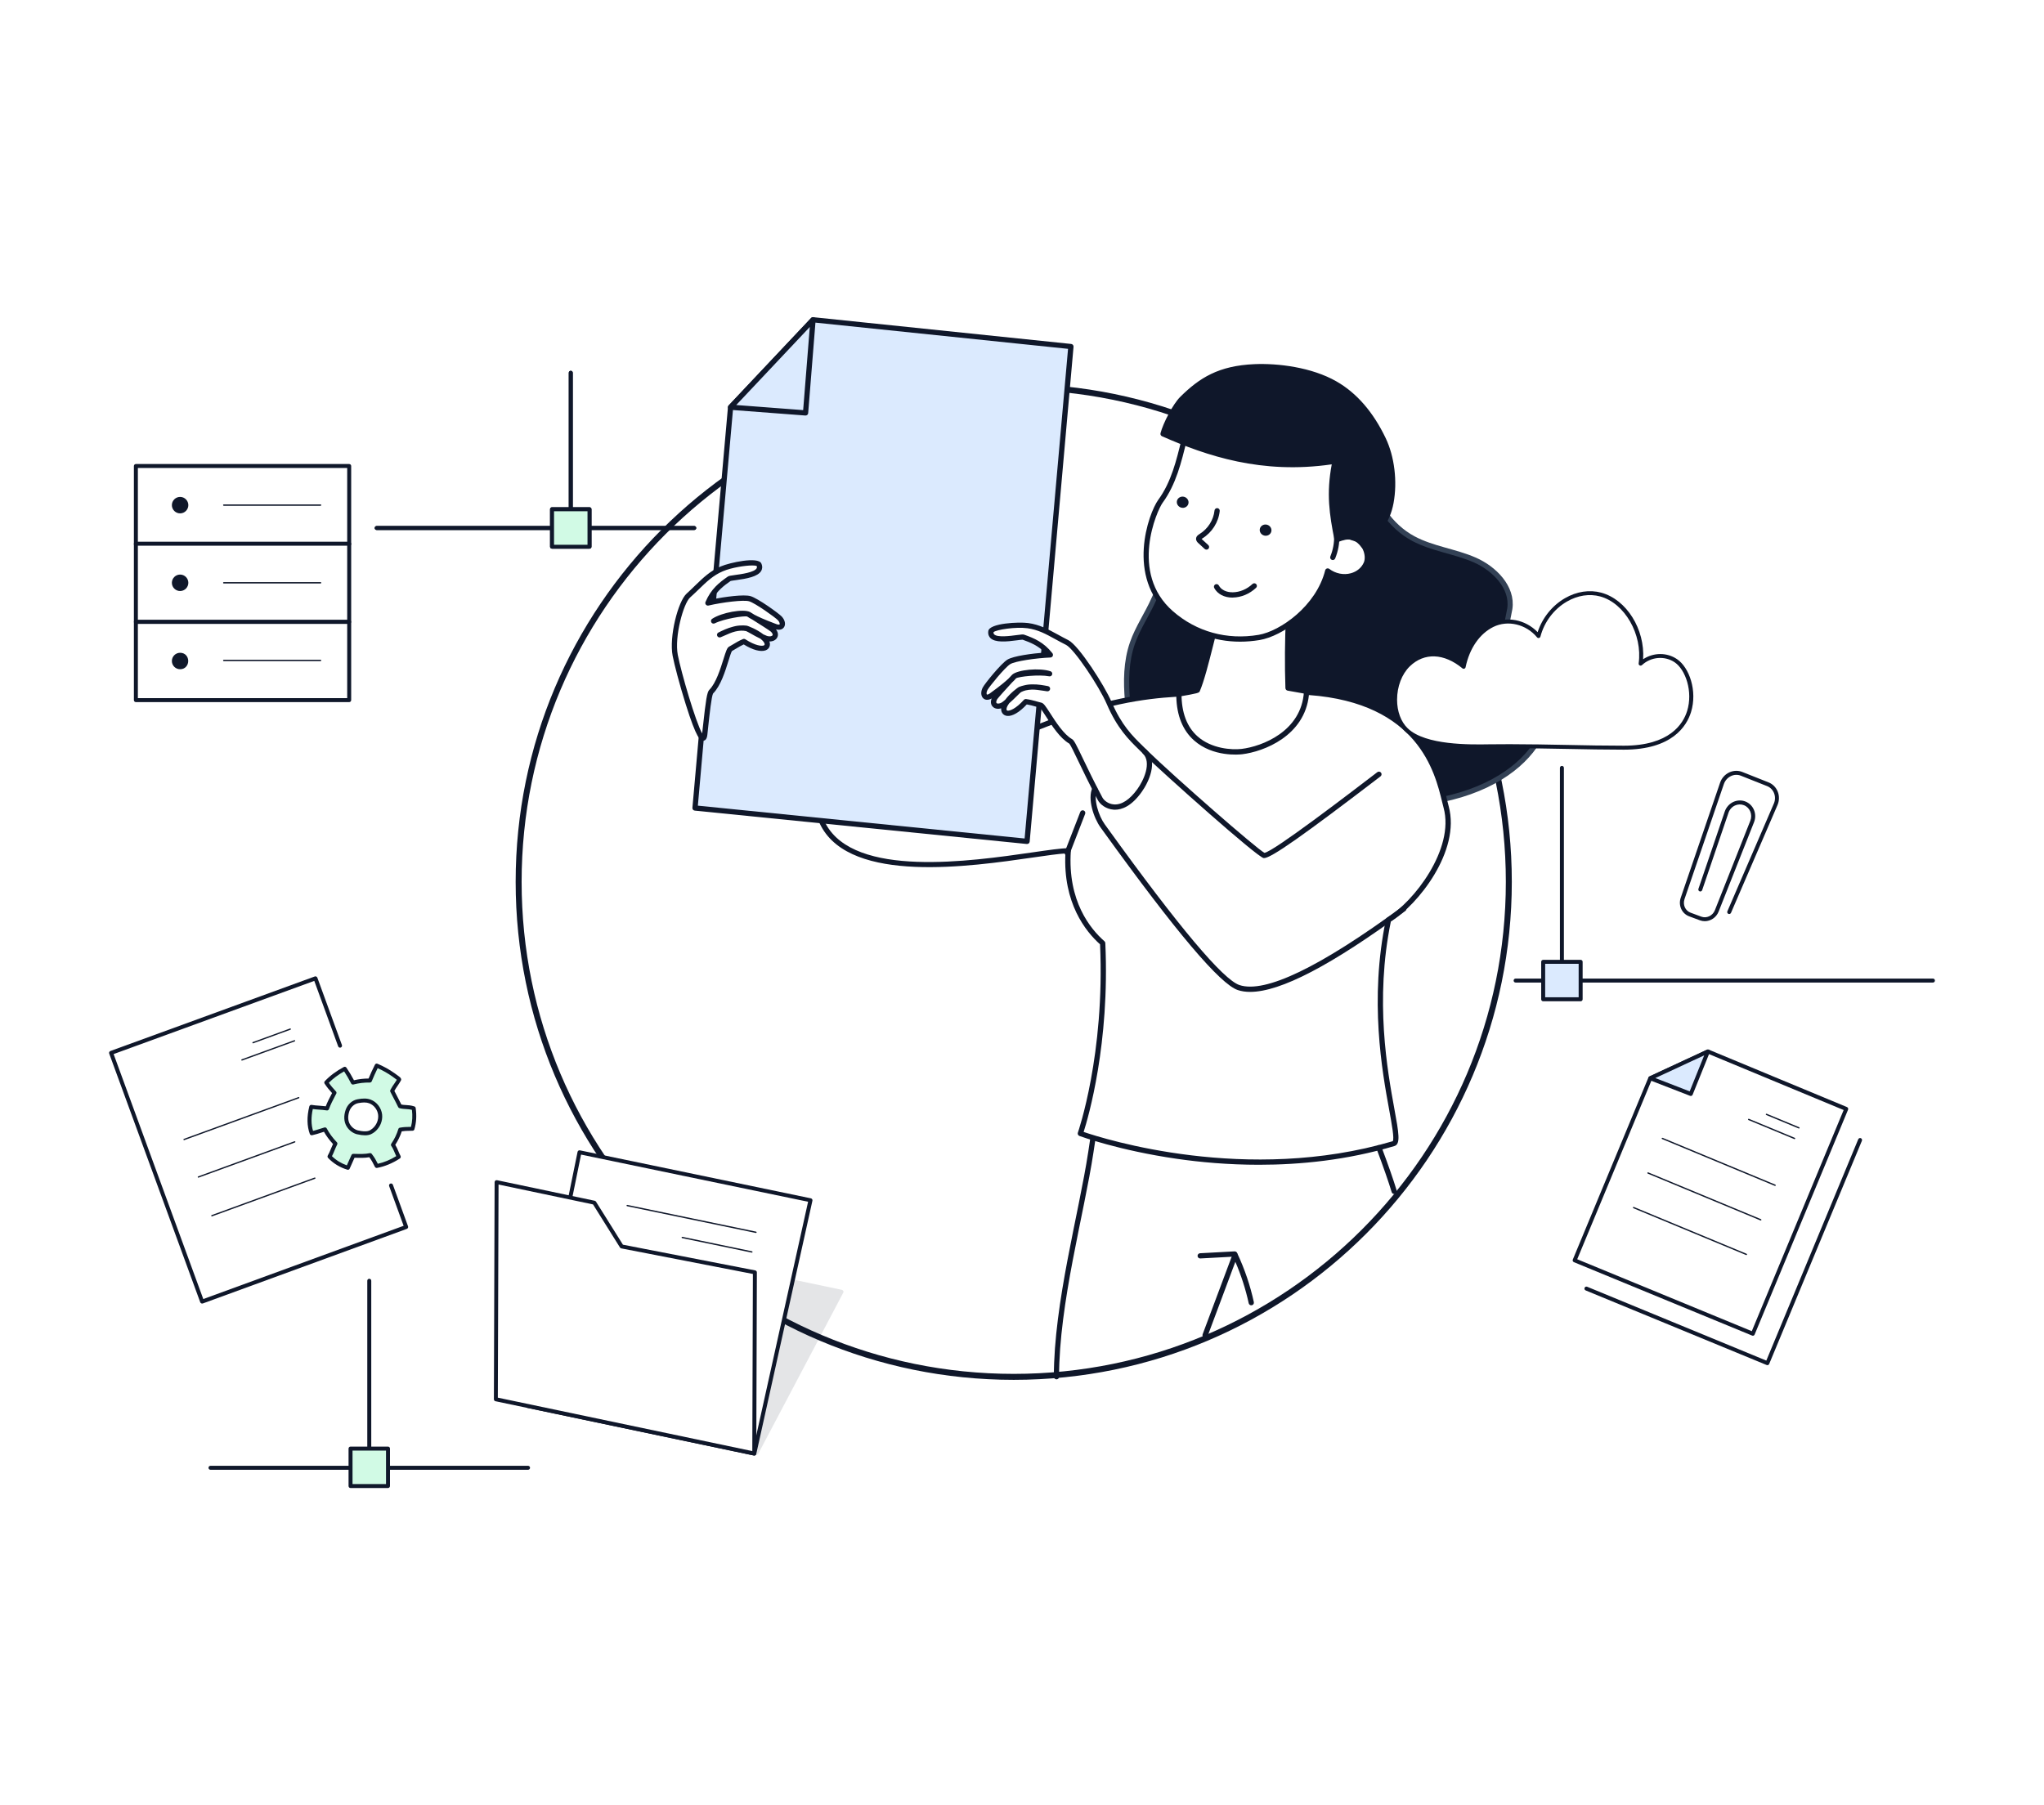 <svg xmlns="http://www.w3.org/2000/svg" width="514" height="454" viewBox="0 0 514 454" fill="none"><rect width="514" height="454" fill="white"/><g clip-path="url(#clip0_1023_6294)"><path d="M254.92 346.285C323.679 346.285 379.42 290.544 379.42 221.785C379.42 153.026 323.679 97.285 254.92 97.285C186.16 97.285 130.42 153.026 130.42 221.785C130.42 290.544 186.16 346.285 254.92 346.285Z" stroke="#0F172A" stroke-width="1.5" stroke-miterlimit="10"/><path d="M444.441 343.345C444.381 343.345 444.311 343.335 444.251 343.305L398.741 324.545C398.491 324.445 398.361 324.145 398.471 323.895C398.571 323.645 398.871 323.515 399.121 323.625L444.171 342.195L467.291 286.525C467.401 286.275 467.691 286.145 467.941 286.255C468.191 286.365 468.311 286.655 468.211 286.905L444.901 343.025C444.821 343.225 444.631 343.345 444.441 343.345Z" fill="#0F172A"/><path d="M429.491 264.455L414.991 271.175L395.961 316.975L440.791 335.445L464.271 278.895L429.491 264.455Z" fill="white"/><path d="M440.79 335.945C440.73 335.945 440.66 335.935 440.6 335.905L395.78 317.435C395.66 317.385 395.56 317.285 395.51 317.165C395.46 317.045 395.46 316.905 395.51 316.785L414.53 270.985C414.58 270.865 414.67 270.775 414.78 270.725L429.28 263.995C429.41 263.935 429.55 263.935 429.68 263.985L464.46 278.435C464.71 278.545 464.83 278.835 464.73 279.085L441.24 335.625C441.17 335.825 440.98 335.945 440.79 335.945ZM396.62 316.705L440.52 334.795L463.62 279.175L429.5 265.005L415.37 271.555L396.62 316.705Z" fill="#0F172A"/><path d="M414.99 271.175L425.18 275.135L429.49 264.455L414.99 271.175Z" fill="#DBEAFE"/><path d="M425.181 275.635C425.121 275.635 425.061 275.625 425.001 275.605L414.811 271.655C414.621 271.585 414.501 271.405 414.491 271.205C414.481 271.005 414.601 270.825 414.781 270.735L429.281 264.005C429.461 263.915 429.681 263.955 429.831 264.095C429.981 264.235 430.031 264.455 429.951 264.645L425.641 275.325C425.561 275.515 425.381 275.635 425.181 275.635ZM416.261 271.135L424.901 274.485L428.551 265.425L416.261 271.135Z" fill="#0F172A"/><path d="M452.37 283.825C452.35 283.825 452.33 283.825 452.31 283.815L444.14 280.425C444.05 280.385 444.02 280.295 444.05 280.205C444.09 280.125 444.18 280.075 444.27 280.115L452.44 283.505C452.53 283.545 452.56 283.635 452.53 283.725C452.5 283.795 452.44 283.825 452.37 283.825Z" fill="#0F172A"/><path d="M451.27 286.495C451.25 286.495 451.23 286.495 451.21 286.485L439.67 281.695C439.58 281.655 439.55 281.565 439.58 281.475C439.62 281.385 439.71 281.345 439.8 281.385L451.34 286.175C451.43 286.215 451.46 286.305 451.43 286.395C451.39 286.455 451.33 286.495 451.27 286.495Z" fill="#0F172A"/><path d="M446.381 298.265C446.361 298.265 446.341 298.265 446.321 298.255L417.961 286.475C417.871 286.435 417.841 286.345 417.871 286.255C417.911 286.175 418.001 286.125 418.091 286.165L446.451 297.945C446.541 297.985 446.571 298.075 446.541 298.165C446.511 298.225 446.441 298.265 446.381 298.265Z" fill="#0F172A"/><path d="M442.77 306.955C442.75 306.955 442.73 306.955 442.71 306.945L414.35 295.165C414.27 295.125 414.23 295.035 414.26 294.945C414.3 294.865 414.39 294.825 414.48 294.855L442.84 306.635C442.93 306.675 442.96 306.765 442.93 306.855C442.89 306.925 442.83 306.955 442.77 306.955Z" fill="#0F172A"/><path d="M439.15 315.655C439.13 315.655 439.11 315.655 439.09 315.645L410.73 303.865C410.64 303.825 410.61 303.735 410.64 303.645C410.68 303.555 410.77 303.515 410.86 303.555L439.22 315.335C439.3 315.375 439.34 315.465 439.31 315.555C439.28 315.615 439.22 315.655 439.15 315.655Z" fill="#0F172A"/><path d="M428.689 231.685C428.289 231.685 427.879 231.615 427.479 231.465L424.779 230.465C422.919 229.775 421.989 227.725 422.649 225.795L432.549 196.845C432.939 195.695 433.789 194.755 434.869 194.255C435.919 193.775 437.079 193.735 438.139 194.155L444.719 196.765C445.759 197.175 446.579 197.985 447.019 199.045C447.469 200.135 447.459 201.385 446.979 202.485L435.289 229.585C435.179 229.835 434.889 229.955 434.639 229.845C434.389 229.735 434.269 229.445 434.379 229.195L446.069 202.095C446.439 201.235 446.449 200.285 446.099 199.435C445.769 198.635 445.149 198.015 444.359 197.705L437.779 195.095C436.979 194.775 436.099 194.805 435.299 195.175C434.459 195.565 433.809 196.295 433.499 197.185L423.599 226.135C423.119 227.555 423.789 229.045 425.129 229.545L427.829 230.545C429.159 231.035 430.679 230.315 431.229 228.945L440.149 206.425C440.769 204.865 440.049 203.105 438.549 202.515C437.819 202.225 437.019 202.255 436.289 202.585C435.529 202.935 434.929 203.605 434.659 204.415L428.039 223.875C427.949 224.135 427.669 224.275 427.409 224.185C427.149 224.095 427.009 223.815 427.099 223.555L433.719 204.105C434.079 203.035 434.869 202.155 435.879 201.685C436.859 201.235 437.939 201.195 438.929 201.585C440.939 202.385 441.909 204.715 441.079 206.795L432.159 229.315C431.569 230.775 430.159 231.685 428.689 231.685Z" fill="#0F172A"/><path d="M486.069 247.115H381.129C380.849 247.115 380.629 246.895 380.629 246.615C380.629 246.335 380.849 246.115 381.129 246.115H486.069C486.349 246.115 486.569 246.335 486.569 246.615C486.569 246.895 486.349 247.115 486.069 247.115Z" fill="#0F172A"/><path d="M87.81 117.205H34.17V136.875H87.81V117.205Z" fill="white"/><path d="M87.81 137.375H34.17C33.89 137.375 33.67 137.155 33.67 136.875V117.205C33.67 116.925 33.89 116.705 34.17 116.705H87.81C88.09 116.705 88.31 116.925 88.31 117.205V136.875C88.3 137.155 88.08 137.375 87.81 137.375ZM34.67 136.385H87.31V117.705H34.67V136.385Z" fill="#0F172A"/><path d="M87.81 136.745H34.17V156.415H87.81V136.745Z" fill="white"/><path d="M87.81 156.915H34.17C33.89 156.915 33.67 156.695 33.67 156.415V136.745C33.67 136.465 33.89 136.245 34.17 136.245H87.81C88.09 136.245 88.31 136.465 88.31 136.745V156.415C88.3 156.685 88.08 156.915 87.81 156.915ZM34.67 155.915H87.31V137.245H34.67V155.915Z" fill="#0F172A"/><path d="M87.81 156.415H34.17V176.085H87.81V156.415Z" fill="white"/><path d="M87.81 176.585H34.17C33.89 176.585 33.67 176.365 33.67 176.085V156.415C33.67 156.135 33.89 155.915 34.17 155.915H87.81C88.09 155.915 88.31 156.135 88.31 156.415V176.085C88.3 176.365 88.08 176.585 87.81 176.585ZM34.67 175.585H87.31V156.915H34.67V175.585Z" fill="#0F172A"/><path d="M43.721 127.045C43.721 126.175 44.421 125.475 45.291 125.475C46.161 125.475 46.861 126.175 46.861 127.045C46.861 127.915 46.161 128.615 45.291 128.615C44.421 128.615 43.721 127.915 43.721 127.045Z" fill="#0F172A"/><path d="M45.291 129.115C44.151 129.115 43.221 128.185 43.221 127.045C43.221 125.905 44.151 124.975 45.291 124.975C46.431 124.975 47.361 125.905 47.361 127.045C47.361 128.185 46.431 129.115 45.291 129.115ZM45.291 125.965C44.701 125.965 44.221 126.445 44.221 127.035C44.221 127.625 44.701 128.105 45.291 128.105C45.881 128.105 46.361 127.625 46.361 127.035C46.361 126.445 45.881 125.965 45.291 125.965Z" fill="#0F172A"/><path d="M43.721 146.575C43.721 145.705 44.421 145.005 45.291 145.005C46.161 145.005 46.861 145.705 46.861 146.575C46.861 147.445 46.161 148.145 45.291 148.145C44.421 148.145 43.721 147.445 43.721 146.575Z" fill="#0F172A"/><path d="M45.291 148.645C44.151 148.645 43.221 147.715 43.221 146.575C43.221 145.435 44.151 144.505 45.291 144.505C46.431 144.505 47.361 145.435 47.361 146.575C47.361 147.715 46.431 148.645 45.291 148.645ZM45.291 145.505C44.701 145.505 44.221 145.985 44.221 146.575C44.221 147.165 44.701 147.645 45.291 147.645C45.881 147.645 46.361 147.165 46.361 146.575C46.371 145.985 45.881 145.505 45.291 145.505Z" fill="#0F172A"/><path d="M43.721 166.255C43.721 165.385 44.421 164.685 45.291 164.685C47.371 164.685 47.331 167.825 45.291 167.825C44.421 167.825 43.721 167.115 43.721 166.255Z" fill="#0F172A"/><path d="M45.291 168.315C44.151 168.315 43.221 167.385 43.221 166.245C43.221 165.105 44.151 164.175 45.291 164.175C46.631 164.175 47.331 165.215 47.331 166.235C47.331 166.765 47.151 167.275 46.821 167.645C46.451 168.085 45.911 168.315 45.291 168.315ZM45.291 165.175C44.701 165.175 44.221 165.655 44.221 166.245C44.221 166.835 44.701 167.315 45.291 167.315C45.621 167.315 45.881 167.205 46.071 166.995C46.241 166.805 46.341 166.525 46.341 166.235C46.341 165.755 46.071 165.175 45.291 165.175Z" fill="#0F172A"/><path d="M80.61 127.205H56.26C56.17 127.205 56.09 127.135 56.09 127.035C56.09 126.935 56.16 126.865 56.26 126.865H80.62C80.71 126.865 80.79 126.935 80.79 127.035C80.79 127.135 80.71 127.205 80.61 127.205Z" fill="#0F172A"/><path d="M80.61 146.745H56.26C56.17 146.745 56.09 146.675 56.09 146.575C56.09 146.485 56.16 146.405 56.26 146.405H80.62C80.71 146.405 80.79 146.475 80.79 146.575C80.78 146.665 80.71 146.745 80.61 146.745Z" fill="#0F172A"/><path d="M80.61 166.275H56.26C56.17 166.275 56.09 166.205 56.09 166.105C56.09 166.015 56.16 165.935 56.26 165.935H80.62C80.71 165.935 80.79 166.005 80.79 166.105C80.78 166.205 80.71 166.275 80.61 166.275Z" fill="#0F172A"/><path d="M50.82 327.845C50.62 327.845 50.43 327.715 50.35 327.515L27.46 264.975C27.41 264.855 27.42 264.715 27.48 264.595C27.54 264.475 27.64 264.385 27.76 264.335L79.16 245.585C79.28 245.535 79.42 245.545 79.54 245.605C79.66 245.665 79.75 245.765 79.8 245.885L85.98 262.825C86.07 263.085 85.94 263.365 85.68 263.465C85.42 263.555 85.14 263.425 85.04 263.165L79.03 246.695L28.57 265.105L51.12 326.715L101.5 308.295L97.86 298.315C97.77 298.055 97.9 297.775 98.16 297.675C98.42 297.585 98.7 297.715 98.8 297.975L102.61 308.425C102.7 308.685 102.57 308.965 102.31 309.065L51 327.825C50.94 327.835 50.88 327.845 50.82 327.845Z" fill="#0F172A"/><path d="M63.629 262.405C63.559 262.405 63.499 262.365 63.469 262.295C63.439 262.205 63.479 262.115 63.569 262.085L72.939 258.665C73.029 258.635 73.119 258.675 73.149 258.765C73.179 258.855 73.139 258.945 73.049 258.975L63.679 262.395C63.659 262.405 63.649 262.405 63.629 262.405Z" fill="#0F172A"/><path d="M60.84 266.745C60.77 266.745 60.71 266.705 60.68 266.635C60.65 266.545 60.69 266.455 60.78 266.425L74.01 261.605C74.1 261.575 74.19 261.615 74.22 261.705C74.25 261.795 74.21 261.885 74.12 261.915L60.89 266.735C60.88 266.735 60.86 266.745 60.84 266.745Z" fill="#0F172A"/><path d="M46.289 286.755C46.219 286.755 46.159 286.715 46.129 286.645C46.099 286.555 46.139 286.465 46.229 286.435L75.059 275.915C75.149 275.885 75.239 275.925 75.269 276.015C75.299 276.105 75.259 276.195 75.169 276.225L46.339 286.745C46.319 286.755 46.299 286.755 46.289 286.755Z" fill="#0F172A"/><path d="M49.891 296.185C49.821 296.185 49.761 296.145 49.731 296.075C49.701 295.985 49.741 295.895 49.831 295.865L74.061 287.025C74.151 286.995 74.241 287.035 74.271 287.125C74.301 287.215 74.261 287.305 74.171 287.335L49.941 296.175C49.931 296.185 49.911 296.185 49.891 296.185Z" fill="#0F172A"/><path d="M53.279 305.925C53.209 305.925 53.149 305.885 53.119 305.815C53.089 305.725 53.129 305.635 53.219 305.605L79.119 296.155C79.209 296.125 79.299 296.165 79.329 296.255C79.359 296.345 79.319 296.435 79.229 296.465L53.329 305.915C53.319 305.925 53.299 305.925 53.279 305.925Z" fill="#0F172A"/><path d="M104.04 278.745C102.61 278.295 101.75 278.555 100.58 278.225C100.1 277.165 99.13 275.405 98.6 274.355C99.3 273.045 99.77 272.625 100.39 271.515C100.34 271.365 100.19 271.255 100.04 271.145C99.69 270.875 99.34 270.615 98.98 270.355C97.65 269.415 96.23 268.625 94.73 268.005C94.04 269.315 93.53 270.545 93.01 271.765C91.57 271.735 90.13 271.905 88.74 272.275C88.13 271.075 87.45 269.915 86.69 268.805C85 269.715 83.37 270.855 82.04 272.275C82.75 273.355 83.32 273.965 84.11 274.845C83.41 276.195 82.71 277.455 82.25 278.795C80.79 278.565 79.66 278.605 78.28 278.375C77.72 280.615 77.63 282.935 78.39 285.025C79.75 284.725 80.5 284.395 81.72 284.045C82.39 285.335 83.31 286.545 84.34 287.625C83.7 288.875 83.46 289.865 82.86 290.855C84.13 292.195 85.75 293.165 87.5 293.685C88.02 292.485 88.36 291.735 88.84 290.685C90.14 290.715 91.81 290.795 93.08 290.505C93.89 291.555 94.19 292.185 94.73 293.255C96.72 292.875 98.59 292.055 100.28 290.955C99.64 289.725 99.5 288.935 98.8 287.925C99.61 286.775 100.29 285.325 100.64 284.105C101.95 283.875 102.54 283.945 103.72 283.895C104.23 282.145 104.28 280.425 104.04 278.745ZM93.97 284.225C93.25 284.815 92.52 285.375 89.87 284.775C88.83 284.545 86.18 282.935 87.38 279.315C87.77 278.155 88.77 277.195 89.98 276.955C91.18 276.725 92.15 276.685 93.04 277.015C94.42 277.535 95.43 278.875 95.59 280.335C95.75 281.795 95.1 283.295 93.97 284.225Z" fill="#D1FAE5"/><path d="M87.499 294.205C87.449 294.205 87.399 294.195 87.359 294.185C85.479 293.625 83.799 292.595 82.499 291.215C82.349 291.055 82.319 290.805 82.429 290.615C82.729 290.105 82.949 289.575 83.179 289.015C83.349 288.605 83.519 288.185 83.739 287.725C82.809 286.715 82.049 285.685 81.469 284.645C81.169 284.735 80.889 284.825 80.619 284.915C79.969 285.125 79.359 285.325 78.489 285.515C78.249 285.565 77.999 285.435 77.909 285.195C77.179 283.185 77.139 280.845 77.789 278.255C77.849 278.005 78.099 277.845 78.359 277.885C79.029 277.995 79.639 278.045 80.289 278.085C80.809 278.125 81.339 278.165 81.919 278.235C82.319 277.185 82.849 276.175 83.399 275.125L83.509 274.915C82.839 274.165 82.289 273.545 81.629 272.545C81.499 272.355 81.519 272.095 81.679 271.925C82.919 270.595 84.529 269.395 86.459 268.355C86.679 268.235 86.959 268.305 87.109 268.515C87.799 269.525 88.439 270.595 89.009 271.685C90.219 271.405 91.449 271.255 92.689 271.255C93.159 270.135 93.659 268.985 94.289 267.765C94.409 267.535 94.679 267.435 94.919 267.535C96.449 268.175 97.909 268.985 99.259 269.945C99.619 270.205 99.979 270.475 100.339 270.735C100.519 270.875 100.759 271.045 100.859 271.345C100.909 271.475 100.889 271.625 100.819 271.755C100.519 272.285 100.249 272.675 99.999 273.055C99.739 273.425 99.479 273.815 99.169 274.365C99.339 274.685 99.529 275.055 99.729 275.445C100.149 276.235 100.609 277.125 100.929 277.795C101.329 277.885 101.699 277.905 102.099 277.925C102.689 277.955 103.349 277.995 104.189 278.265C104.369 278.325 104.499 278.475 104.529 278.665C104.799 280.555 104.699 282.315 104.209 284.025C104.149 284.235 103.969 284.375 103.749 284.385C103.409 284.405 103.119 284.405 102.839 284.405C102.239 284.415 101.749 284.425 101.029 284.535C100.669 285.665 100.079 286.895 99.399 287.925C99.729 288.455 99.929 288.935 100.139 289.435C100.299 289.825 100.469 290.235 100.719 290.715C100.839 290.945 100.759 291.225 100.549 291.365C98.709 292.565 96.779 293.365 94.819 293.735C94.599 293.775 94.379 293.665 94.279 293.465L94.199 293.315C93.759 292.435 93.479 291.865 92.869 291.045C91.729 291.255 90.359 291.215 89.239 291.185H89.149C88.709 292.145 88.389 292.855 87.949 293.875C87.879 294.085 87.689 294.205 87.499 294.205ZM83.479 290.785C84.519 291.805 85.799 292.595 87.219 293.085C87.619 292.165 87.939 291.465 88.389 290.485C88.469 290.305 88.659 290.195 88.849 290.195L89.269 290.205C90.439 290.235 91.889 290.275 92.969 290.025C93.159 289.985 93.359 290.055 93.479 290.205C94.229 291.175 94.559 291.805 95.009 292.695C96.589 292.345 98.139 291.705 99.639 290.775C99.479 290.425 99.349 290.115 99.229 289.835C98.989 289.265 98.789 288.775 98.399 288.215C98.279 288.045 98.279 287.815 98.399 287.645C99.149 286.575 99.819 285.175 100.169 283.965C100.219 283.785 100.369 283.645 100.559 283.615C101.539 283.445 102.129 283.435 102.829 283.425C102.989 283.425 103.159 283.415 103.349 283.415C103.699 282.045 103.769 280.635 103.589 279.135C103.009 278.985 102.519 278.955 102.039 278.925C101.539 278.895 101.029 278.865 100.449 278.705C100.309 278.665 100.189 278.565 100.129 278.435C99.819 277.765 99.309 276.785 98.849 275.915C98.589 275.425 98.349 274.955 98.159 274.585C98.089 274.435 98.089 274.265 98.169 274.125C98.559 273.395 98.879 272.935 99.189 272.495C99.389 272.205 99.579 271.925 99.789 271.575C99.779 271.565 99.759 271.555 99.749 271.545C99.399 271.285 99.049 271.025 98.699 270.765C97.529 269.935 96.279 269.225 94.969 268.645C94.389 269.795 93.929 270.895 93.479 271.955C93.399 272.145 93.219 272.255 93.009 272.265C91.609 272.235 90.219 272.405 88.869 272.755C88.639 272.815 88.409 272.705 88.299 272.495C87.769 271.455 87.179 270.435 86.539 269.455C85.019 270.315 83.729 271.275 82.689 272.325C83.249 273.125 83.729 273.665 84.379 274.385L84.489 274.505C84.629 274.655 84.659 274.885 84.559 275.065L84.289 275.575C83.689 276.725 83.119 277.815 82.719 278.945C82.639 279.175 82.409 279.315 82.169 279.275C81.469 279.165 80.829 279.115 80.219 279.075C79.719 279.035 79.209 279.005 78.659 278.925C78.209 280.965 78.229 282.815 78.719 284.425C79.329 284.275 79.809 284.115 80.319 283.955C80.709 283.825 81.109 283.695 81.589 283.565C81.819 283.505 82.059 283.605 82.169 283.815C82.769 284.985 83.629 286.145 84.709 287.285C84.859 287.435 84.889 287.665 84.789 287.855C84.509 288.405 84.309 288.895 84.109 289.375C83.909 289.865 83.719 290.325 83.479 290.785ZM91.799 285.535C91.249 285.535 90.589 285.455 89.759 285.265C89.129 285.125 87.869 284.535 87.119 283.215C86.479 282.075 86.399 280.675 86.909 279.165C87.369 277.795 88.529 276.735 89.889 276.475C91.319 276.195 92.319 276.225 93.219 276.565C94.749 277.135 95.899 278.635 96.089 280.295C96.269 281.905 95.579 283.555 94.289 284.625C93.659 285.125 93.029 285.535 91.799 285.535ZM91.589 277.275C91.149 277.275 90.659 277.335 90.069 277.445C89.079 277.635 88.189 278.455 87.849 279.475C87.429 280.735 87.469 281.825 87.979 282.725C88.519 283.675 89.459 284.185 89.969 284.295C92.429 284.845 93.019 284.355 93.649 283.845C94.669 283.005 95.229 281.655 95.089 280.395C94.939 279.105 94.049 277.935 92.859 277.485C92.489 277.345 92.079 277.275 91.589 277.275Z" fill="#0F172A"/><path d="M385.789 170.845C375.849 164.435 379.139 156.665 379.669 153.095C380.469 147.725 375.789 142.985 370.809 140.815C365.829 138.645 360.229 138.035 355.439 135.475C352.469 133.885 350.009 131.575 348.099 128.835C346.569 125.115 346.029 120.895 346.769 116.755C346.829 116.415 346.609 116.075 346.269 115.995C345.369 115.785 344.479 115.665 343.599 115.605C343.499 113.715 343.609 111.815 343.939 109.955C333.159 107.385 323.219 114.835 319.379 124.195C315.539 133.555 316.569 144.195 318.879 154.045C319.459 156.525 320.139 158.995 320.909 161.425C312.789 144.105 318.529 123.565 306.759 108.735C309.319 121.215 295.319 138.905 290.209 150.575C288.549 154.365 286.129 157.825 284.769 161.735C283.149 166.385 283.099 171.435 283.539 176.335C284.379 185.605 287.159 195.105 293.679 201.745C300.199 208.385 311.099 211.285 319.139 206.595C326.189 202.485 329.409 193.655 328.969 185.495C328.779 182.065 334.469 188.555 333.419 185.295C333.989 186.255 328.159 177.385 328.789 178.305C333.719 185.575 340.739 191.645 349.109 194.305C357.589 196.995 351.129 203.015 359.909 201.595C388.579 196.945 393.979 176.135 385.789 170.845Z" fill="#0F172A" stroke="#334155" stroke-width="1.3" stroke-miterlimit="10"/><path d="M323.902 173.045C323.672 166.395 323.782 159.825 324.052 154.855C321.372 153.515 318.472 152.575 315.502 152.095C314.172 151.875 312.672 151.795 311.642 152.605C311.002 153.105 307.952 150.425 307.642 151.165C305.472 156.245 303.272 168.475 301.102 173.555C300.932 173.945 290.762 175.335 290.592 175.735C289.882 177.385 295.092 184.065 295.612 184.415C323.382 202.875 338.362 175.225 338.362 175.225C338.362 175.225 331.722 174.535 323.902 173.045Z" fill="white"/><path d="M314.021 191.425C308.011 191.425 301.721 189.265 295.251 184.955C294.641 184.545 289.071 177.605 289.991 175.465C290.181 175.005 290.211 174.935 295.751 173.985C297.521 173.675 299.891 173.265 300.591 173.065C301.621 170.545 302.691 166.295 303.731 162.195C304.811 157.915 305.931 153.485 307.031 150.905C307.131 150.675 307.321 150.505 307.551 150.425C308.111 150.235 308.771 150.595 309.881 151.245C310.321 151.505 311.041 151.925 311.351 151.995C312.601 151.105 314.271 151.225 315.601 151.445C318.641 151.935 321.581 152.885 324.341 154.265C324.571 154.385 324.721 154.625 324.701 154.895C324.411 160.305 324.351 166.685 324.531 172.495C332.001 173.895 338.361 174.565 338.421 174.565C338.641 174.585 338.831 174.715 338.941 174.915C339.041 175.115 339.041 175.345 338.941 175.535C338.671 176.025 332.261 187.635 319.931 190.695C318.001 191.185 316.031 191.425 314.021 191.425ZM291.171 176.195C291.211 177.675 295.111 183.135 296.001 183.875C304.281 189.375 312.231 191.255 319.611 189.425C329.481 186.975 335.541 178.505 337.271 175.765C335.101 175.515 329.751 174.835 323.781 173.695C323.481 173.635 323.261 173.375 323.241 173.065C323.041 167.235 323.091 160.765 323.371 155.255C320.851 154.035 318.171 153.195 315.401 152.745C314.291 152.565 312.911 152.445 312.051 153.115C311.381 153.645 310.431 153.085 309.221 152.375C308.881 152.175 308.411 151.905 308.111 151.765C307.091 154.305 306.041 158.475 305.021 162.515C303.941 166.795 302.821 171.225 301.721 173.805C301.531 174.265 301.501 174.335 295.981 175.285C294.241 175.585 291.941 175.985 291.171 176.195Z" fill="#0F172A"/><path d="M298.302 108.445C296.792 114.475 295.572 120.945 291.832 126.055C289.792 128.845 283.612 144.685 294.512 154.215C300.242 159.225 308.102 161.765 316.632 160.315C322.422 159.335 331.562 152.785 333.892 143.605C337.332 146.205 342.182 145.115 343.602 141.655C344.422 139.665 343.202 136.285 340.832 135.475C338.992 134.845 338.772 134.785 336.982 135.285C337.662 130.815 338.742 126.425 340.692 121.745C338.222 115.175 332.162 109.915 325.542 106.075C323.352 104.805 321.052 103.645 318.572 103.005C311.472 101.185 299.852 102.255 298.302 108.445Z" fill="white"/><path d="M311.841 161.385C305.271 161.385 299.091 159.085 294.081 154.705C283.091 145.105 288.791 129.095 291.301 125.655C294.511 121.265 295.841 115.785 297.121 110.495C297.301 109.755 297.481 109.015 297.661 108.275C298.111 106.495 299.301 105.025 301.211 103.885C305.811 101.145 313.671 101.065 318.721 102.365C321.481 103.075 323.981 104.415 325.861 105.505C331.351 108.695 338.491 114.055 341.301 121.515C341.361 121.675 341.361 121.845 341.291 122.005C339.661 125.935 338.541 129.895 337.781 134.405C338.941 134.165 339.491 134.325 341.031 134.855C342.241 135.265 343.301 136.295 343.931 137.685C344.581 139.115 344.691 140.735 344.201 141.915C343.491 143.635 341.981 144.925 340.051 145.455C338.131 145.975 336.031 145.685 334.281 144.665C331.491 153.845 322.441 160.005 316.741 160.975C315.091 161.245 313.451 161.385 311.841 161.385ZM311.701 102.865C308.131 102.865 304.451 103.505 301.881 105.025C300.291 105.975 299.301 107.175 298.941 108.605C298.761 109.335 298.581 110.075 298.401 110.815C297.091 116.235 295.731 121.845 292.361 126.445C290.971 128.345 283.931 144.095 294.941 153.715C300.881 158.905 308.541 161.015 316.511 159.665C321.901 158.745 330.961 152.445 333.241 143.445C333.291 143.235 333.451 143.055 333.661 142.985C333.871 142.915 334.101 142.945 334.281 143.085C335.851 144.265 337.871 144.675 339.701 144.175C341.231 143.755 342.431 142.745 342.981 141.405C343.321 140.565 343.231 139.315 342.731 138.225C342.251 137.165 341.481 136.395 340.611 136.095C338.831 135.485 338.761 135.465 337.151 135.915C336.931 135.975 336.701 135.925 336.531 135.775C336.361 135.625 336.281 135.405 336.311 135.185C337.061 130.245 338.231 125.965 339.961 121.735C337.231 114.765 330.431 109.695 325.191 106.645C323.391 105.605 320.991 104.315 318.391 103.645C316.461 103.155 314.101 102.865 311.701 102.865Z" fill="#0F172A"/><path d="M336.232 135.695C334.802 128.485 334.182 123.455 335.732 115.975C318.852 118.655 305.372 114.775 292.482 109.095C293.082 106.755 295.502 102.015 297.262 100.275C301.582 95.995 306.182 92.635 315.482 92.235C322.002 91.955 330.112 93.255 335.762 96.495C341.382 99.715 345.222 104.955 347.862 110.475C349.962 114.865 350.762 121.025 349.772 126.405C348.922 131.015 346.632 133.745 342.992 137.345C342.152 136.345 341.372 135.355 340.032 135.105C338.702 134.845 337.642 135.155 336.232 135.695Z" fill="#0F172A"/><path d="M343.002 138.005C342.992 138.005 342.982 138.005 342.972 138.005C342.792 137.995 342.612 137.915 342.502 137.775L342.392 137.645C341.632 136.735 340.972 135.945 339.912 135.755C338.802 135.545 337.912 135.775 336.462 136.325C336.282 136.395 336.082 136.375 335.912 136.285C335.742 136.195 335.622 136.025 335.582 135.835C334.302 129.385 333.502 124.185 334.892 116.785C317.262 119.345 303.432 114.665 292.202 109.715C291.902 109.585 291.752 109.255 291.832 108.945C292.482 106.445 294.942 101.645 296.792 99.815C301.632 95.025 306.442 91.975 315.452 91.585C321.312 91.335 329.812 92.335 336.092 95.935C341.162 98.835 345.322 103.635 348.462 110.205C350.672 114.835 351.432 121.095 350.432 126.535C349.512 131.525 346.852 134.475 343.472 137.825C343.342 137.935 343.182 138.005 343.002 138.005ZM339.112 134.345C339.452 134.345 339.792 134.375 340.162 134.445C341.462 134.695 342.302 135.495 343.042 136.365C346.562 132.835 348.392 130.325 349.132 126.275C350.072 121.175 349.342 115.085 347.272 110.755C344.252 104.435 340.272 99.825 335.442 97.055C329.412 93.605 321.192 92.635 315.522 92.885C306.002 93.295 301.512 96.985 297.732 100.735C296.212 102.235 294.052 106.315 293.282 108.715C304.442 113.585 318.182 118.085 335.632 115.315C335.842 115.285 336.062 115.355 336.212 115.515C336.362 115.675 336.422 115.895 336.382 116.105C334.852 123.465 335.532 128.595 336.742 134.805C337.532 134.535 338.282 134.345 339.112 134.345Z" fill="#0F172A"/><path d="M309.891 150.295C307.861 150.295 306.161 149.405 305.341 147.885C305.171 147.565 305.281 147.165 305.601 146.985C305.921 146.815 306.321 146.925 306.501 147.245C307.391 148.885 309.391 148.975 310.001 148.965C311.801 148.935 313.561 148.185 314.961 146.875C315.231 146.625 315.641 146.635 315.891 146.905C316.141 147.175 316.131 147.585 315.861 147.835C314.221 149.375 312.151 150.245 310.021 150.285C309.971 150.295 309.931 150.295 309.891 150.295Z" fill="#0F172A"/><path d="M319.69 133.695C319.88 132.945 319.39 132.165 318.6 131.965C317.81 131.765 317.01 132.215 316.82 132.965C316.63 133.715 317.12 134.495 317.91 134.695C318.7 134.895 319.5 134.445 319.69 133.695Z" fill="#0F172A"/><path d="M298.841 126.675C299.031 125.925 298.541 125.145 297.751 124.945C296.961 124.745 296.161 125.195 295.971 125.945C295.781 126.695 296.271 127.475 297.061 127.675C297.851 127.885 298.651 127.435 298.841 126.675Z" fill="#0F172A"/><path d="M303.392 138.235C303.232 138.235 303.072 138.175 302.942 138.065L301.362 136.615C301.162 136.435 300.762 136.065 300.772 135.515C300.782 134.845 301.362 134.485 301.642 134.315C303.752 133.005 305.162 130.795 305.412 128.385C305.452 128.025 305.772 127.765 306.132 127.795C306.492 127.835 306.762 128.155 306.722 128.515C306.432 131.325 304.792 133.915 302.332 135.435C302.302 135.455 302.222 135.505 302.162 135.545C302.182 135.575 302.222 135.605 302.262 135.635L303.842 137.085C304.112 137.335 304.132 137.745 303.882 138.015C303.752 138.165 303.572 138.235 303.392 138.235Z" fill="#0F172A"/><path d="M335.151 140.855C335.071 140.855 334.981 140.835 334.901 140.805C334.561 140.665 334.401 140.285 334.541 139.945C335.201 138.325 335.531 136.535 335.491 134.785C335.481 134.425 335.771 134.115 336.131 134.105C336.501 134.095 336.801 134.385 336.811 134.745C336.861 136.675 336.491 138.645 335.761 140.435C335.651 140.695 335.411 140.855 335.151 140.855Z" fill="#0F172A"/><path d="M349.171 231.335C355.741 227.515 366.651 213.965 363.661 202.975C362.071 197.125 359.261 176.065 328.551 174.095C327.931 183.885 318.381 188.305 312.291 189.035C308.971 189.435 296.461 189.065 296.461 174.525C288.171 174.985 277.711 176.265 261.601 182.675C249.391 187.535 228.581 190.755 228.581 190.755C228.581 190.755 207.541 163.835 199.981 152.795C195.831 146.735 188.351 171.855 183.721 161.245C183.021 159.635 205.271 204.145 207.081 207.515C216.531 225.105 260.171 213.975 268.621 213.975C267.791 226.235 273.031 233.485 277.291 237.205C278.601 265.505 271.691 285.085 271.691 285.085C271.691 285.085 310.391 299.465 350.471 287.625C353.531 286.725 342.781 261.945 349.171 231.335Z" fill="white"/><path d="M316.601 292.945C308.781 292.945 301.721 292.285 295.941 291.445C281.351 289.345 271.541 285.735 271.441 285.695C271.101 285.565 270.931 285.195 271.051 284.855C271.121 284.665 277.861 265.185 276.631 237.505C272.981 234.245 267.301 227.105 267.911 214.645C266.141 214.745 263.301 215.155 259.821 215.655C243.891 217.965 214.251 222.255 206.491 207.815C205.561 206.085 199.381 193.795 193.411 181.915C189.431 173.995 185.341 165.855 183.781 162.795C183.541 162.425 183.321 161.995 183.101 161.495C182.901 161.035 183.171 160.705 183.411 160.595C183.991 160.325 184.241 160.805 184.511 161.325C184.621 161.525 184.761 161.805 184.931 162.135C185.371 162.805 185.831 163.165 186.301 163.215C187.971 163.385 190.251 160.095 192.281 157.195C194.541 153.965 196.481 151.165 198.491 151.165H198.501C199.281 151.165 199.961 151.585 200.521 152.405C207.551 162.665 226.501 187.005 228.851 190.025C231.741 189.555 250.251 186.465 261.341 182.045C277.431 175.635 288.101 174.305 296.411 173.845C296.591 173.835 296.771 173.905 296.901 174.025C297.031 174.155 297.111 174.325 297.111 174.505C297.111 179.225 298.471 182.825 301.151 185.205C304.651 188.315 309.751 188.645 312.211 188.355C317.361 187.735 327.261 183.955 327.891 174.025C327.901 173.855 327.981 173.685 328.111 173.575C328.241 173.455 328.421 173.405 328.591 173.415C357.631 175.275 362.211 194.225 363.941 201.355C364.071 201.895 364.191 202.385 364.301 202.785C367.371 214.095 356.441 227.665 349.761 231.735C345.671 251.635 348.901 269.355 350.641 278.895C351.751 284.985 352.261 287.755 350.641 288.235C338.761 291.775 327.001 292.945 316.601 292.945ZM272.501 284.685C277.551 286.415 313.531 297.845 350.231 287.015C350.671 286.425 349.991 282.735 349.341 279.165C347.571 269.485 344.291 251.475 348.521 231.215C348.561 231.035 348.671 230.875 348.831 230.775C355.431 226.935 365.841 213.535 363.021 203.165C362.911 202.745 362.791 202.255 362.651 201.695C360.841 194.235 356.641 176.835 329.151 174.805C328.081 185.105 317.781 189.045 312.361 189.695C311.621 189.785 305.021 190.435 300.271 186.225C297.431 183.705 295.931 180.015 295.801 175.235C287.691 175.725 277.311 177.135 261.831 183.305C249.701 188.135 228.881 191.385 228.671 191.425C228.431 191.465 228.201 191.365 228.051 191.175C227.841 190.905 206.911 164.115 199.431 153.185C198.971 152.515 198.611 152.515 198.491 152.515C197.181 152.515 195.151 155.415 193.371 157.975C191.011 161.365 188.771 164.565 186.431 164.565C186.351 164.565 186.261 164.565 186.181 164.555C186.171 164.555 186.161 164.555 186.151 164.555C186.541 165.325 186.981 166.195 187.461 167.145C189.371 170.925 191.931 176.035 194.601 181.345C200.291 192.665 206.741 205.495 207.661 207.215C214.981 220.835 244.031 216.635 259.641 214.375C263.671 213.795 266.861 213.325 268.621 213.325C268.801 213.325 268.981 213.405 269.101 213.535C269.221 213.665 269.291 213.845 269.281 214.025C268.431 226.615 274.211 233.645 277.721 236.715C277.861 236.835 277.941 237.005 277.951 237.185C279.111 262.485 273.651 281.095 272.501 284.685Z" fill="#0F172A"/><path d="M204.449 80.415L183.709 102.415L174.779 203.215L258.259 211.605L269.289 87.145L204.449 80.415Z" fill="#DBEAFE"/><path d="M258.26 212.265C258.24 212.265 258.22 212.265 258.19 212.265L174.71 203.875C174.35 203.835 174.09 203.525 174.12 203.165L183.06 102.365C183.07 102.215 183.14 102.075 183.24 101.975L203.98 79.975C204.12 79.825 204.33 79.755 204.53 79.775L269.37 86.505C269.73 86.545 269.99 86.865 269.96 87.215L258.93 211.675C258.91 211.855 258.83 212.015 258.69 212.125C258.56 212.215 258.41 212.265 258.26 212.265ZM175.49 202.625L257.66 210.885L268.58 87.735L204.71 81.105L184.35 102.705L175.49 202.625Z" fill="#0F172A"/><path d="M183.709 102.415L202.579 103.845L204.449 80.415L183.709 102.415Z" fill="#DBEAFE"/><path d="M202.579 104.505C202.559 104.505 202.549 104.505 202.529 104.505L183.669 103.075C183.419 103.055 183.199 102.895 183.099 102.655C183.009 102.415 183.059 102.145 183.229 101.965L203.969 79.965C204.159 79.765 204.459 79.705 204.719 79.815C204.979 79.925 205.129 80.195 205.109 80.475L203.229 103.905C203.209 104.245 202.919 104.505 202.579 104.505ZM185.139 101.865L201.969 103.145L203.639 82.235L185.139 101.865Z" fill="#0F172A"/><path d="M287.842 189.025C285.032 186.215 281.832 183.595 278.892 176.765C277.012 172.405 270.692 162.795 268.372 161.615C264.472 159.645 262.122 157.865 258.452 157.365C255.392 156.955 249.372 157.735 249.192 158.805C248.652 162.135 256.642 160.025 257.322 160.265C259.682 161.095 262.012 162.045 264.122 164.715C260.852 164.835 255.132 165.575 253.682 166.485C252.152 167.435 248.172 172.375 247.712 173.255C246.922 174.775 247.752 176.275 249.642 174.685C249.742 174.595 253.602 171.885 254.992 170.165C255.552 169.475 261.302 168.945 263.942 169.455C261.232 168.555 256.092 169.155 254.962 170.185C254.692 170.425 250.442 175.065 250.172 175.535C249.062 177.495 250.962 178.225 252.462 177.095C254.162 175.825 255.962 173.735 256.412 173.515C258.832 172.275 261.322 172.985 263.392 173.235C261.352 172.845 259.012 172.435 256.522 173.385C256.082 173.555 251.532 177.185 252.582 178.985C253.152 179.945 255.312 179.435 257.952 176.475C259.522 176.695 260.412 177.065 261.712 177.375C262.622 177.595 265.722 184.475 269.242 186.475C269.952 186.875 272.342 192.845 276.642 200.915C277.572 202.655 281.852 205.385 286.542 198.865C288.232 196.505 290.502 191.685 287.842 189.025Z" fill="white"/><path d="M280.391 203.645C280.271 203.645 280.161 203.645 280.051 203.635C278.121 203.505 276.631 202.295 276.061 201.215C274.001 197.345 272.361 193.935 271.171 191.445C270.161 189.335 269.211 187.345 268.881 187.015C266.541 185.665 264.481 182.455 262.981 180.115C262.431 179.265 261.761 178.215 261.491 177.985C261.061 177.885 260.681 177.775 260.301 177.665C259.641 177.475 259.021 177.305 258.201 177.165C256.371 179.135 254.581 180.195 253.261 180.055C252.711 179.995 252.271 179.735 252.011 179.295C251.811 178.955 251.731 178.575 251.771 178.155C251.001 178.375 250.231 178.275 249.721 177.815C249.491 177.615 248.871 176.915 249.371 175.665C248.291 176.275 247.601 175.915 247.331 175.695C246.651 175.145 246.561 174.005 247.121 172.925C247.621 171.955 251.701 166.905 253.321 165.905C254.811 164.975 259.631 164.345 262.731 164.115C261.021 162.365 259.171 161.605 257.151 160.885C256.951 160.875 256.381 160.955 255.861 161.025C253.061 161.405 250.221 161.665 249.031 160.445C248.721 160.125 248.391 159.565 248.531 158.685C248.851 156.735 256.171 156.375 258.531 156.695C261.411 157.085 263.551 158.255 266.031 159.605C266.851 160.055 267.711 160.525 268.661 161.005C271.311 162.345 277.761 172.465 279.491 176.475C282.051 182.415 284.741 185.045 287.331 187.585C287.661 187.905 287.981 188.225 288.301 188.535C291.261 191.495 288.921 196.645 287.071 199.215C284.501 202.825 282.071 203.645 280.391 203.645ZM257.951 175.805C257.981 175.805 258.011 175.805 258.041 175.815C259.121 175.965 259.901 176.195 260.661 176.405C261.041 176.515 261.431 176.625 261.871 176.725C262.441 176.865 262.891 177.525 264.101 179.405C265.451 181.515 267.501 184.705 269.571 185.885C270.101 186.185 270.621 187.245 272.361 190.875C273.551 193.355 275.181 196.755 277.231 200.595C277.571 201.235 278.621 202.215 280.141 202.315C282.081 202.445 284.101 201.115 286.011 198.465C287.511 196.385 289.721 191.825 287.381 189.485C287.061 189.175 286.751 188.855 286.421 188.545C283.861 186.035 280.951 183.205 278.291 177.015C276.361 172.545 270.141 163.245 268.081 162.195C267.111 161.705 266.241 161.235 265.411 160.775C262.951 159.425 261.011 158.365 258.371 158.005C255.411 157.605 250.541 158.365 249.841 158.985C249.811 159.295 249.901 159.435 249.991 159.535C250.811 160.385 254.111 159.935 255.701 159.725C256.871 159.565 257.261 159.525 257.551 159.625C260.051 160.505 262.471 161.525 264.651 164.295C264.801 164.495 264.831 164.755 264.731 164.985C264.631 165.215 264.401 165.355 264.161 165.365C260.571 165.505 255.261 166.275 254.041 167.035C252.661 167.895 248.721 172.755 248.311 173.545C247.991 174.165 248.081 174.605 248.171 174.675C248.211 174.705 248.551 174.735 249.231 174.165C249.241 174.155 249.311 174.105 249.431 174.015C251.551 172.475 252.841 171.395 253.631 170.645C254.151 170.075 254.511 169.695 254.531 169.685C255.941 168.415 261.431 167.915 264.161 168.825C264.491 168.935 264.681 169.285 264.591 169.615C264.501 169.955 264.171 170.165 263.831 170.095C261.241 169.595 256.191 170.155 255.501 170.605C255.281 170.875 254.961 171.225 254.471 171.675C253.161 173.095 250.981 175.515 250.761 175.855C250.511 176.305 250.451 176.685 250.611 176.835C250.821 177.025 251.451 177.025 252.091 176.555C252.321 176.385 252.551 176.205 252.771 176.005C253.971 174.385 255.901 172.905 256.301 172.745C256.701 172.595 257.091 172.475 257.481 172.385C258.191 172.195 258.881 172.125 259.571 172.125C261.061 172.085 262.421 172.355 263.541 172.565C263.891 172.635 264.121 172.965 264.071 173.315C264.011 173.665 263.691 173.905 263.341 173.865C262.981 173.825 262.621 173.765 262.241 173.705C261.331 173.565 260.401 173.425 259.491 173.435C258.971 173.455 258.441 173.515 257.911 173.635C257.521 173.735 257.131 173.875 256.741 174.075C256.621 174.155 256.161 174.605 255.751 175.015C255.191 175.565 254.491 176.265 253.761 176.895C253.481 177.285 253.261 177.665 253.161 178.015C253.051 178.405 253.141 178.565 253.171 178.625C253.181 178.655 253.231 178.715 253.411 178.735C253.961 178.785 255.451 178.275 257.481 176.005C257.591 175.885 257.771 175.805 257.951 175.805Z" fill="#0F172A"/><path d="M169.801 164.835C168.901 160.165 171.171 151.545 173.101 149.795C176.341 146.865 178.131 144.515 181.541 143.065C184.381 141.855 190.401 141.025 190.851 142.005C192.251 145.065 183.981 145.155 183.391 145.565C181.331 146.995 179.331 148.525 178.011 151.655C181.201 150.905 186.911 150.105 188.551 150.595C190.281 151.105 195.421 154.815 196.091 155.545C197.251 156.805 196.861 158.465 194.611 157.435C194.491 157.375 190.051 155.785 188.251 154.495C187.521 153.975 181.841 154.985 179.431 156.175C181.811 154.595 186.921 153.815 188.281 154.495C188.601 154.655 193.931 158.005 194.311 158.385C195.901 159.975 194.261 161.185 192.511 160.495C190.531 159.715 188.241 158.185 187.761 158.085C185.101 157.535 182.891 158.875 180.951 159.665C182.811 158.745 184.971 157.735 187.621 157.985C188.091 158.035 193.441 160.325 192.901 162.335C192.611 163.415 190.391 163.495 187.061 161.335C185.611 161.965 184.851 162.555 183.671 163.205C182.851 163.655 181.691 171.105 178.821 173.975C178.251 174.545 177.751 179.845 177.211 184.695C176.611 190.235 170.761 169.815 169.801 164.835Z" fill="white"/><path d="M176.74 186.305C176.14 186.305 175.18 185.885 172.43 177.105C170.9 172.225 169.56 167.095 169.15 164.955C168.22 160.135 170.51 151.235 172.66 149.295C173.45 148.575 174.15 147.905 174.82 147.245C176.85 145.285 178.6 143.585 181.28 142.445C183.47 141.515 190.63 139.915 191.45 141.715C191.82 142.535 191.65 143.165 191.44 143.545C190.62 145.035 187.81 145.535 185.01 145.915C184.49 145.985 183.91 146.065 183.73 146.115C181.96 147.345 180.38 148.575 179.2 150.705C182.25 150.105 187.06 149.435 188.75 149.935C190.58 150.475 195.85 154.265 196.59 155.065C197.42 155.965 197.64 157.085 197.12 157.795C196.92 158.075 196.36 158.605 195.14 158.295C195.96 159.375 195.54 160.215 195.37 160.465C195 161.035 194.28 161.355 193.48 161.335C193.63 161.725 193.65 162.115 193.55 162.495C193.42 162.985 193.06 163.355 192.55 163.555C191.31 164.025 189.31 163.495 187.02 162.075C186.27 162.425 185.71 162.755 185.13 163.115C184.79 163.315 184.45 163.525 184.06 163.745C183.86 164.035 183.49 165.225 183.19 166.195C182.36 168.855 181.23 172.495 179.32 174.415C178.93 175.075 178.44 179.545 178.09 182.815C178.02 183.465 177.95 184.115 177.88 184.765C177.84 185.135 177.71 186.265 176.84 186.295C176.81 186.305 176.78 186.305 176.74 186.305ZM189.19 142.215C187.37 142.215 183.94 142.755 181.8 143.665C179.35 144.705 177.76 146.245 175.74 148.195C175.06 148.855 174.35 149.535 173.54 150.265C171.84 151.805 169.57 160.135 170.44 164.695C171.29 169.115 174.93 181.585 176.57 184.465C176.64 183.865 176.7 183.265 176.77 182.665C177.49 176.075 177.79 174.075 178.36 173.505C180.05 171.815 181.17 168.195 181.92 165.805C182.59 163.665 182.84 162.905 183.36 162.625C183.75 162.405 184.1 162.205 184.44 161.995C185.11 161.585 185.81 161.165 186.81 160.735C187.01 160.645 187.25 160.665 187.43 160.785C189.99 162.435 191.55 162.535 192.07 162.335C192.24 162.265 192.26 162.195 192.27 162.165C192.29 162.105 192.33 161.925 192.12 161.575C191.93 161.265 191.62 160.955 191.25 160.655C190.37 160.235 189.51 159.755 188.83 159.365C188.33 159.085 187.77 158.765 187.62 158.725C187.18 158.635 186.75 158.595 186.32 158.615C185.83 158.645 185.35 158.715 184.89 158.825C183.97 159.055 183.09 159.445 182.23 159.835C181.88 159.985 181.54 160.145 181.21 160.275C180.88 160.405 180.5 160.255 180.36 159.935C180.21 159.615 180.35 159.225 180.67 159.075C181.69 158.575 182.93 157.965 184.37 157.605C185.03 157.425 185.73 157.305 186.46 157.305C186.86 157.285 187.27 157.305 187.69 157.345C188.11 157.385 190.37 158.305 191.96 159.545C192.23 159.675 192.5 159.795 192.77 159.895C193.51 160.185 194.11 160.015 194.27 159.775C194.39 159.595 194.23 159.235 193.86 158.865C193.56 158.595 190.82 156.845 189.18 155.825C188.66 155.555 188.24 155.295 187.9 155.065C187.12 154.815 182.09 155.605 179.73 156.775C179.42 156.935 179.04 156.815 178.87 156.515C178.7 156.215 178.79 155.825 179.08 155.635C181.48 154.045 186.9 153.065 188.59 153.915C188.6 153.925 189.05 154.195 189.71 154.605C190.67 155.115 192.2 155.825 194.66 156.745C194.8 156.795 194.88 156.825 194.89 156.835C195.7 157.205 196.02 157.085 196.05 157.045C196.12 156.955 196.09 156.495 195.62 155.985C195.01 155.325 189.93 151.685 188.37 151.225C187 150.815 181.67 151.475 178.17 152.295C177.93 152.355 177.68 152.265 177.51 152.075C177.35 151.885 177.31 151.625 177.41 151.395C178.78 148.155 180.84 146.525 183.02 145.015C183.28 144.835 183.66 144.775 184.83 144.615C186.41 144.405 189.71 143.955 190.28 142.915C190.34 142.805 190.39 142.635 190.28 142.345C190.1 142.265 189.71 142.215 189.19 142.215Z" fill="#0F172A"/><path d="M317.861 215.815C317.831 215.815 317.801 215.815 317.781 215.815C316.211 215.635 292.951 194.895 287.381 189.505C287.121 189.255 287.111 188.835 287.361 188.575C287.611 188.315 288.031 188.305 288.291 188.555C295.771 195.795 315.961 213.435 317.971 214.495C320.291 214.155 339.201 199.675 346.351 194.205C346.641 193.985 347.051 194.035 347.281 194.325C347.501 194.615 347.451 195.025 347.161 195.255C327.661 210.175 319.641 215.815 317.861 215.815Z" fill="#0F172A"/><path d="M314.37 249.465C313.22 249.465 312.19 249.315 311.27 249.005C306.83 247.525 295.79 234.485 277.52 209.165L276.74 208.085C275.06 205.765 273.38 200.875 274.73 198.105C274.89 197.775 275.29 197.645 275.61 197.805C275.94 197.965 276.07 198.355 275.91 198.685C274.84 200.875 276.31 205.255 277.8 207.305L278.58 208.385C296.43 233.135 307.57 246.375 311.68 247.745C318.12 249.895 331.9 243.265 352.63 228.035C352.92 227.815 353.34 227.885 353.55 228.175C353.77 228.465 353.7 228.885 353.41 229.095C334.84 242.765 322 249.465 314.37 249.465Z" fill="#0F172A"/><path d="M268.361 215.175C268.281 215.175 268.201 215.165 268.121 215.135C267.781 215.005 267.611 214.625 267.741 214.285L271.651 204.215C271.781 203.875 272.161 203.705 272.501 203.835C272.841 203.965 273.011 204.345 272.881 204.685L268.981 214.755C268.881 215.015 268.631 215.175 268.361 215.175Z" fill="#0F172A"/><path d="M265.67 346.915C265.31 346.915 265.01 346.615 265.01 346.255C265.01 327.715 271.3 305.245 273.67 289.645C273.86 288.365 274.03 287.265 274.16 286.385C274.21 286.025 274.55 285.775 274.91 285.835C275.27 285.885 275.52 286.225 275.46 286.585C275.33 287.465 275.16 288.555 274.97 289.845C272.61 305.425 266.32 327.815 266.32 346.265C266.33 346.625 266.04 346.915 265.67 346.915Z" fill="#0F172A"/><path d="M350.591 300.295C350.311 300.295 350.041 300.115 349.961 299.825C349.141 297.115 347.891 293.535 346.141 288.875C346.011 288.535 346.181 288.155 346.531 288.025C346.871 287.895 347.251 288.065 347.381 288.415C349.141 293.095 350.401 296.705 351.231 299.445C351.341 299.795 351.141 300.165 350.791 300.265C350.721 300.295 350.651 300.295 350.591 300.295Z" fill="#0F172A"/><path d="M303.041 336.475C302.961 336.475 302.881 336.465 302.811 336.435C302.471 336.305 302.301 335.925 302.421 335.585L309.981 315.385C310.071 315.135 310.311 314.965 310.571 314.955C310.831 314.945 311.081 315.095 311.191 315.335C313.001 319.215 314.391 323.305 315.301 327.485C315.381 327.845 315.151 328.195 314.801 328.275C314.441 328.355 314.091 328.125 314.011 327.775C313.231 324.205 312.101 320.705 310.651 317.355L303.661 336.055C303.561 336.305 303.311 336.475 303.041 336.475Z" fill="#0F172A"/><path d="M301.809 316.505C301.459 316.505 301.169 316.235 301.149 315.885C301.129 315.525 301.409 315.215 301.769 315.195L310.459 314.725C310.819 314.715 311.129 314.985 311.149 315.345C311.169 315.705 310.889 316.015 310.529 316.035L301.839 316.505C301.839 316.505 301.819 316.505 301.809 316.505Z" fill="#0F172A"/><path opacity="0.11" d="M212.069 324.685C211.999 324.545 211.869 324.445 211.719 324.405L139.659 309.255C139.519 309.225 139.369 309.255 139.249 309.345C139.129 309.435 139.059 309.565 139.059 309.715L136.959 352.145C136.949 352.385 137.109 352.595 137.339 352.655L190.139 365.845C190.179 365.855 190.219 365.855 190.259 365.855C190.439 365.855 190.609 365.755 190.699 365.585L212.059 325.105C212.129 324.995 212.139 324.825 212.069 324.685Z" fill="#0F172A"/><path d="M203.809 301.865L189.679 365.575L132.719 353.585L145.729 289.795L203.809 301.865Z" fill="white"/><path d="M189.679 366.075C189.649 366.075 189.609 366.075 189.579 366.065L132.619 354.085C132.349 354.025 132.179 353.765 132.229 353.495L145.239 289.705C145.269 289.575 145.339 289.465 145.449 289.385C145.559 289.315 145.699 289.285 145.829 289.315L203.909 301.385C204.039 301.415 204.159 301.495 204.229 301.605C204.299 301.715 204.329 301.855 204.299 301.985L190.169 365.695C190.109 365.915 189.909 366.075 189.679 366.075ZM133.309 353.205L189.299 364.985L203.209 302.245L146.119 290.385L133.309 353.205Z" fill="#0F172A"/><path d="M188.189 325.585C188.179 325.585 188.169 325.585 188.159 325.585L165.089 320.795C164.999 320.775 164.939 320.685 164.959 320.595C164.979 320.505 165.069 320.445 165.159 320.465L188.229 325.255C188.319 325.275 188.379 325.365 188.359 325.455C188.339 325.525 188.269 325.585 188.189 325.585Z" fill="#0F172A"/><path d="M186.149 335.415C186.139 335.415 186.129 335.415 186.119 335.415L165.819 331.195C165.729 331.175 165.669 331.085 165.689 330.995C165.709 330.905 165.799 330.845 165.889 330.865L186.189 335.085C186.279 335.105 186.339 335.195 186.319 335.285C186.299 335.365 186.229 335.415 186.149 335.415Z" fill="#0F172A"/><path d="M184.11 345.255C184.1 345.255 184.09 345.255 184.08 345.255L163.78 341.035C163.69 341.015 163.63 340.925 163.65 340.835C163.67 340.745 163.76 340.685 163.85 340.705L184.15 344.925C184.24 344.945 184.3 345.035 184.28 345.125C184.25 345.205 184.18 345.255 184.11 345.255Z" fill="#0F172A"/><path d="M149.439 302.475L156.339 313.495L189.829 320.005L189.679 365.575L124.699 351.925L124.879 297.305L149.439 302.475Z" fill="white"/><path d="M189.679 366.075C189.649 366.075 189.609 366.075 189.579 366.065L124.599 352.415C124.369 352.365 124.199 352.165 124.199 351.925L124.379 297.315C124.379 297.165 124.449 297.025 124.559 296.925C124.679 296.835 124.829 296.795 124.979 296.825L149.549 301.995C149.679 302.025 149.799 302.105 149.869 302.215L156.649 313.045L189.929 319.515C190.159 319.565 190.329 319.765 190.329 320.005L190.179 365.575C190.179 365.725 190.109 365.865 189.999 365.965C189.899 366.035 189.789 366.075 189.679 366.075ZM125.189 351.515L189.179 364.955L189.329 320.405L156.239 313.975C156.099 313.945 155.989 313.865 155.909 313.755L149.129 302.915L125.369 297.915L125.189 351.515Z" fill="#0F172A"/><path d="M190.099 310.095C190.089 310.095 190.079 310.095 190.069 310.095L157.679 303.365C157.589 303.345 157.529 303.255 157.549 303.165C157.569 303.075 157.659 303.015 157.749 303.035L190.139 309.765C190.229 309.785 190.289 309.875 190.269 309.965C190.249 310.035 190.179 310.095 190.099 310.095Z" fill="#0F172A"/><path d="M189.068 315.035C189.058 315.035 189.048 315.035 189.038 315.035L171.528 311.395C171.438 311.375 171.378 311.285 171.398 311.195C171.418 311.105 171.508 311.045 171.598 311.065L189.108 314.705C189.198 314.725 189.258 314.815 189.238 314.905C189.218 314.985 189.148 315.035 189.068 315.035Z" fill="#0F172A"/><path d="M392.77 247.225C392.49 247.225 392.27 247.005 392.27 246.725V193.125C392.27 192.845 392.49 192.625 392.77 192.625C393.05 192.625 393.27 192.845 393.27 193.125V246.725C393.27 247.005 393.04 247.225 392.77 247.225Z" fill="#0F172A"/><path d="M397.479 251.326V241.906H388.059V251.326H397.479Z" fill="#DBEAFE"/><path d="M397.481 251.825H388.061C387.781 251.825 387.561 251.605 387.561 251.325V241.905C387.561 241.625 387.781 241.405 388.061 241.405H397.481C397.761 241.405 397.981 241.625 397.981 241.905V251.325C397.981 251.595 397.751 251.825 397.481 251.825ZM388.561 250.825H396.981V242.405H388.561V250.825Z" fill="#0F172A"/><path d="M174.581 133.295H94.721C94.441 133.295 94.221 133.075 94.221 132.795C94.221 132.515 94.441 132.295 94.721 132.295H174.581C174.861 132.295 175.081 132.515 175.081 132.795C175.081 133.075 174.851 133.295 174.581 133.295Z" fill="#0F172A"/><path d="M143.529 133.405C143.249 133.405 143.029 133.185 143.029 132.905V93.755C143.029 93.475 143.249 93.255 143.529 93.255C143.809 93.255 144.029 93.475 144.029 93.755V132.905C144.029 133.185 143.809 133.405 143.529 133.405Z" fill="#0F172A"/><path d="M148.24 137.507V128.087H138.82V137.507H148.24Z" fill="#DBEAFE"/><path d="M148.24 137.995H138.82C138.54 137.995 138.32 137.775 138.32 137.495V128.075C138.32 127.795 138.54 127.575 138.82 127.575H148.24C148.52 127.575 148.74 127.795 148.74 128.075V137.495C148.74 137.775 148.52 137.995 148.24 137.995ZM139.32 137.005H147.74V128.585H139.32V137.005Z" fill="#0F172A"/><path d="M174.581 133.295H94.721C94.441 133.295 94.221 133.075 94.221 132.795C94.221 132.515 94.441 132.295 94.721 132.295H174.581C174.861 132.295 175.081 132.515 175.081 132.795C175.081 133.075 174.851 133.295 174.581 133.295Z" fill="#0F172A"/><path d="M143.529 133.405C143.249 133.405 143.029 133.185 143.029 132.905V93.755C143.029 93.475 143.249 93.255 143.529 93.255C143.809 93.255 144.029 93.475 144.029 93.755V132.905C144.029 133.185 143.809 133.405 143.529 133.405Z" fill="#0F172A"/><path d="M148.24 137.507V128.087H138.82V137.507H148.24Z" fill="#D1FAE5"/><path d="M148.24 137.995H138.82C138.54 137.995 138.32 137.775 138.32 137.495V128.075C138.32 127.795 138.54 127.575 138.82 127.575H148.24C148.52 127.575 148.74 127.795 148.74 128.075V137.495C148.74 137.775 148.52 137.995 148.24 137.995ZM139.32 137.005H147.74V128.585H139.32V137.005Z" fill="#0F172A"/><path d="M132.79 369.655H52.93C52.65 369.655 52.43 369.435 52.43 369.155C52.43 368.875 52.65 368.655 52.93 368.655H132.79C133.07 368.655 133.29 368.875 133.29 369.155C133.29 369.425 133.06 369.655 132.79 369.655Z" fill="#0F172A"/><path d="M92.859 369.655C92.579 369.655 92.359 369.435 92.359 369.155V322.115C92.359 321.835 92.579 321.615 92.859 321.615C93.139 321.615 93.359 321.835 93.359 322.115V369.155C93.359 369.425 93.129 369.655 92.859 369.655Z" fill="#0F172A"/><path d="M97.57 373.751V364.331H88.15V373.751H97.57Z" fill="#D1FAE5"/><path d="M97.57 374.245H88.15C87.87 374.245 87.65 374.025 87.65 373.745V364.325C87.65 364.045 87.87 363.825 88.15 363.825H97.57C97.85 363.825 98.07 364.045 98.07 364.325V373.745C98.06 374.025 97.84 374.245 97.57 374.245ZM88.65 373.245H97.07V364.825H88.65V373.245Z" fill="#0F172A"/><path d="M368.061 167.705C363.691 164.115 358.311 163.245 354.191 167.215C350.071 171.185 349.521 179.575 353.641 183.545C358.121 187.865 368.761 187.805 374.571 187.705C385.761 187.515 397.151 188.045 408.341 188.045C429.321 188.045 427.041 170.025 421.451 166.185C418.731 164.325 415.031 164.625 412.571 166.905C413.621 159.315 408.961 151.265 402.521 149.515C396.081 147.775 388.831 152.615 386.891 159.955C383.991 156.455 379.181 155.315 375.331 157.205C371.481 159.115 369.001 163.155 368.061 167.705Z" fill="white"/><path d="M408.35 188.545C403.61 188.545 398.75 188.445 394.05 188.355C387.65 188.225 381.03 188.095 374.59 188.205C369.22 188.295 358.06 188.495 353.3 183.905C351.41 182.075 350.32 179.195 350.32 176.005C350.32 172.415 351.64 168.995 353.85 166.865C357.65 163.195 362.92 163.205 367.75 166.835C368.9 162.165 371.56 158.525 375.11 156.785C378.94 154.895 383.57 155.815 386.67 158.985C387.85 155.385 390.32 152.305 393.54 150.445C396.47 148.755 399.7 148.265 402.65 149.055C409.05 150.785 413.68 158.285 413.19 165.805C415.76 164.085 419.19 164.035 421.74 165.795C424.78 167.875 426.9 173.735 425.23 179.125C424.13 182.635 420.48 188.545 408.35 188.545ZM379.68 187.165C384.49 187.165 389.34 187.265 394.06 187.355C398.75 187.455 403.61 187.545 408.34 187.545C419.84 187.545 423.25 182.075 424.26 178.815C425.78 173.915 423.85 168.445 421.16 166.595C418.65 164.875 415.18 165.155 412.9 167.275C412.74 167.415 412.52 167.445 412.33 167.355C412.14 167.255 412.04 167.055 412.07 166.845C413.08 159.545 408.55 151.675 402.38 150.005C399.69 149.275 396.72 149.735 394.03 151.295C390.78 153.175 388.35 156.385 387.37 160.095C387.32 160.275 387.18 160.415 387 160.455C386.82 160.495 386.63 160.435 386.51 160.285C383.78 156.985 379.17 155.885 375.55 157.665C372.08 159.375 369.53 163.065 368.55 167.805C368.51 167.975 368.39 168.115 368.23 168.175C368.07 168.235 367.88 168.205 367.75 168.085C363.11 164.265 358.17 164.075 354.54 167.565C352.52 169.515 351.32 172.665 351.32 175.985C351.32 178.915 352.29 181.535 353.99 183.175C358.45 187.475 369.74 187.275 374.57 187.195C376.26 187.175 377.97 187.165 379.68 187.165Z" fill="#0F172A"/></g><defs><clipPath id="clip0_1023_6294"><rect width="459.14" height="294.49" fill="white" transform="translate(27.43 79.755)"/></clipPath></defs></svg>